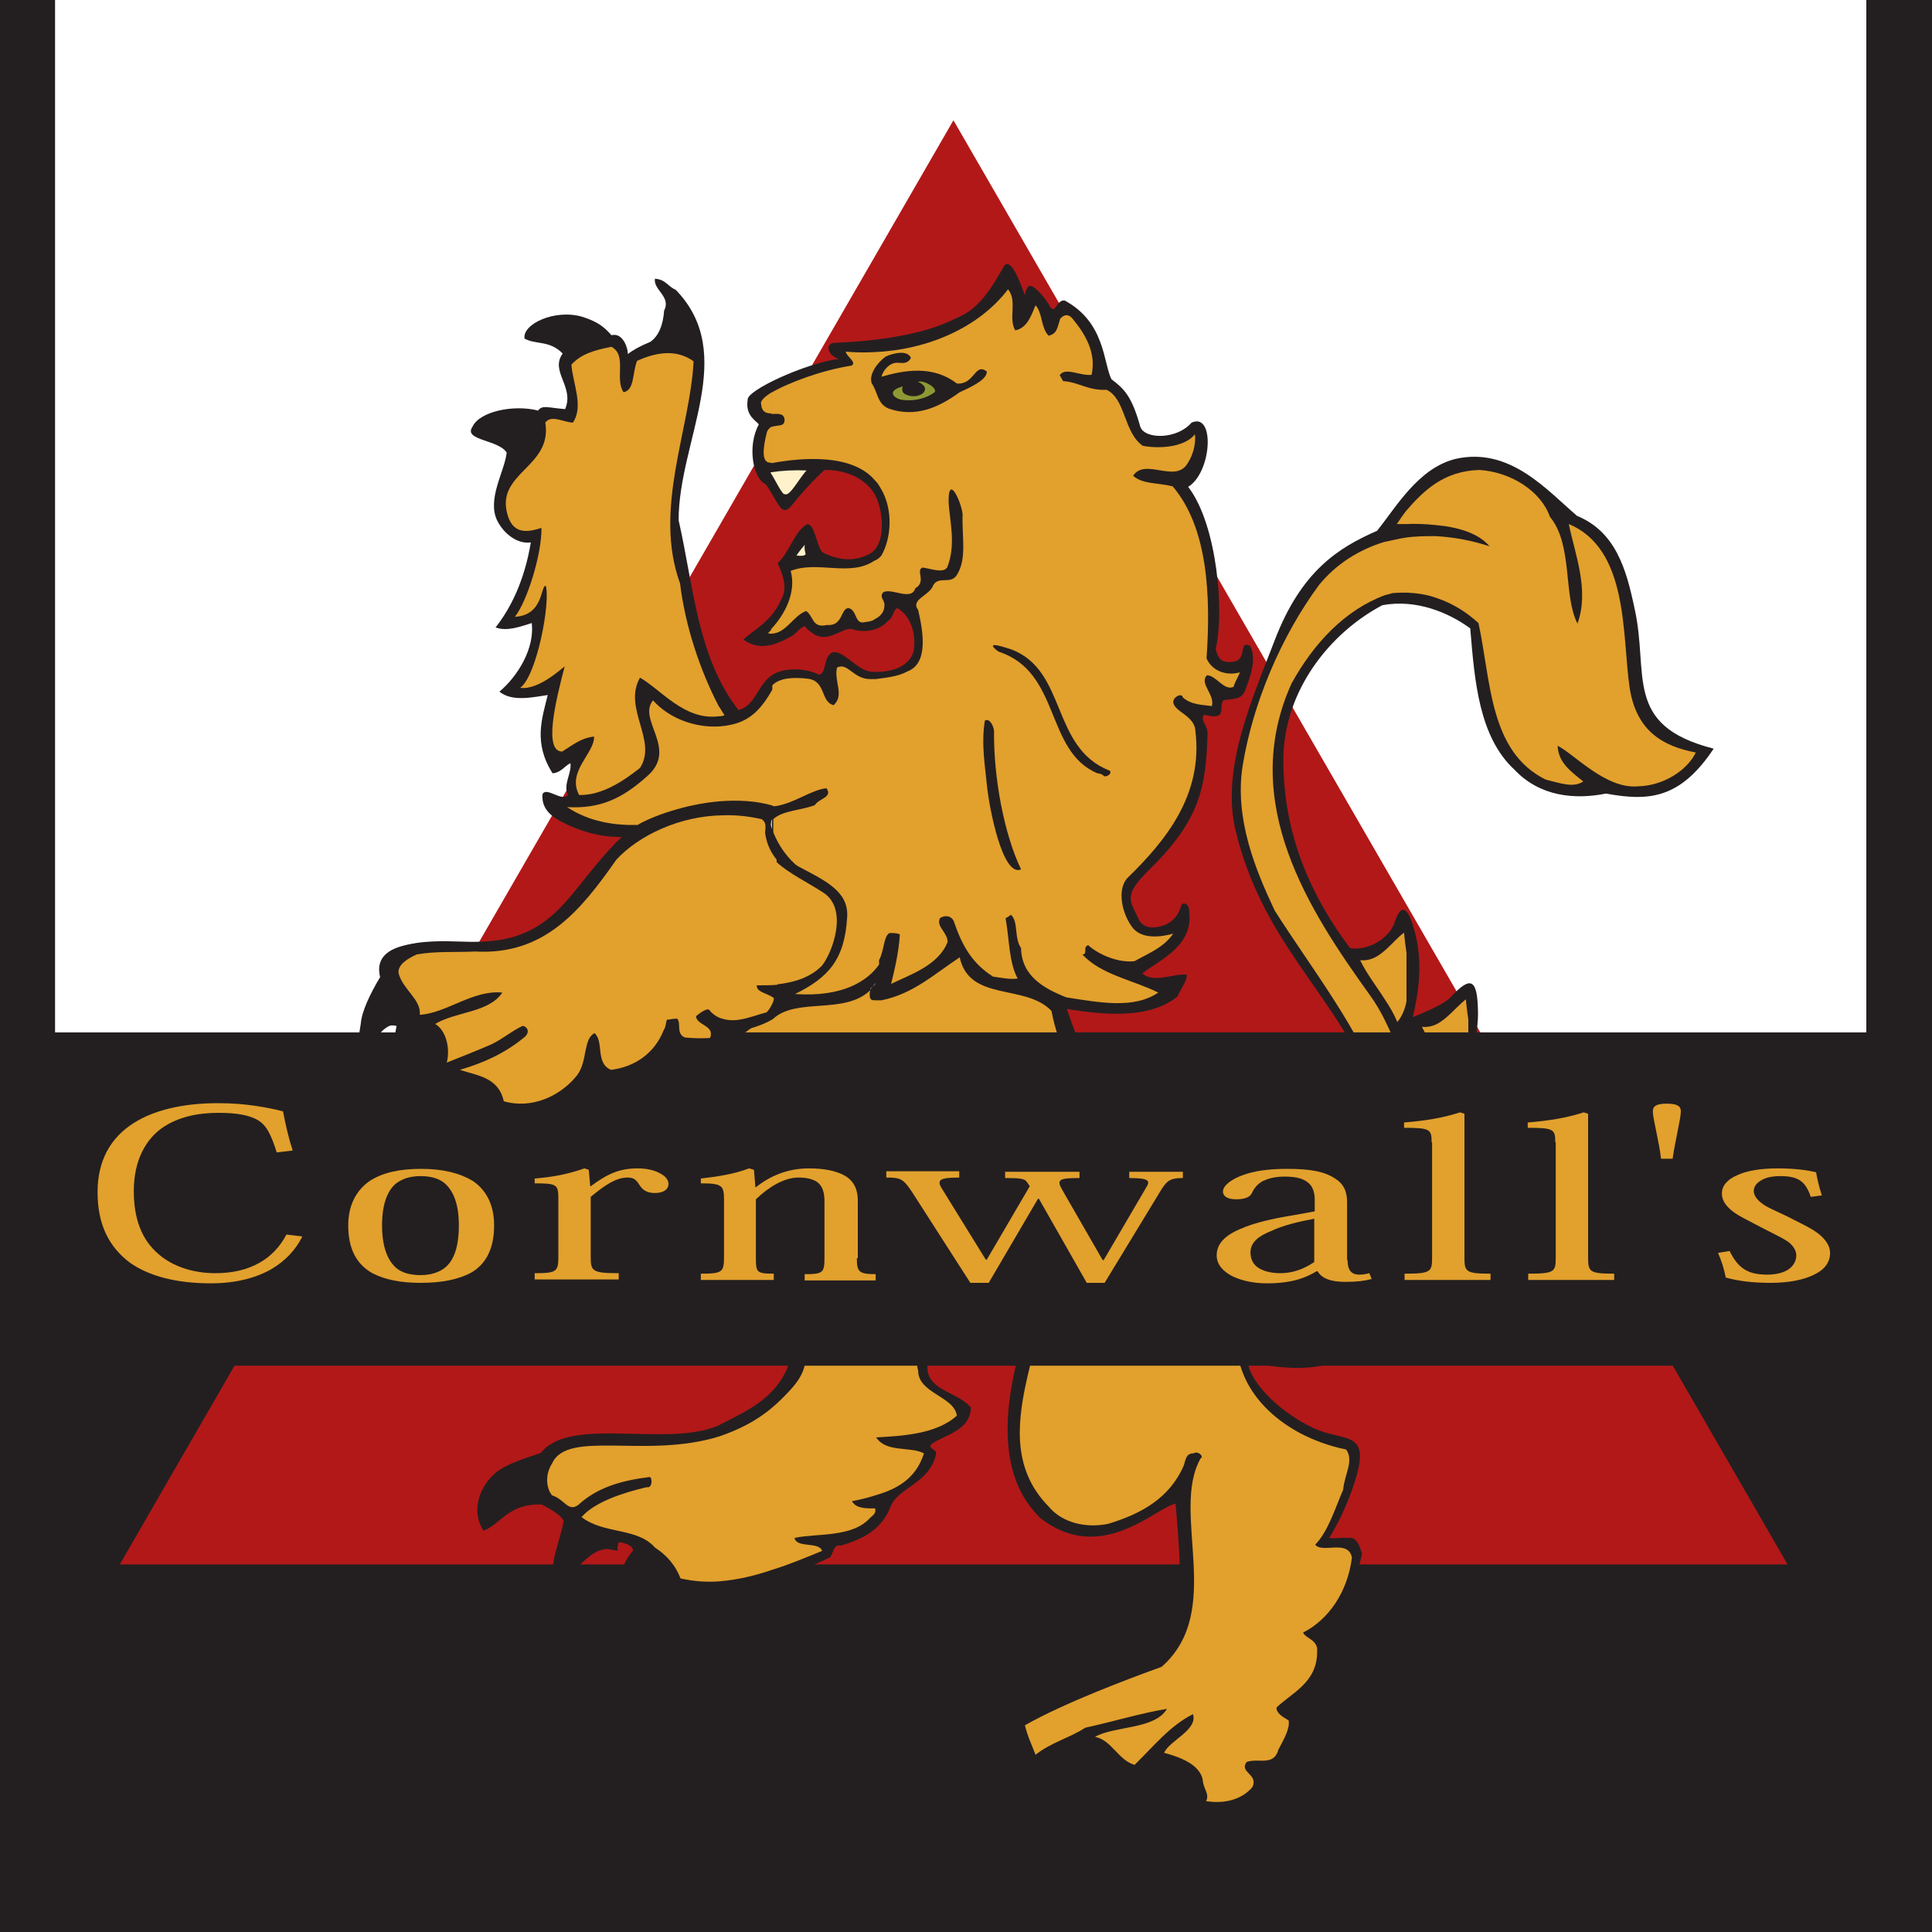 <svg width="84" height="84" viewBox="0 0 84 84" fill="none" xmlns="http://www.w3.org/2000/svg">
<rect x="0" y="0" width="84" height="84" fill="#333333" stroke="none"/>
<g clip-path="url(#clip0_394_1479)">
<path d="M84 0H0V84H84V0Z" fill="#231F20"/>
<path d="M81.144 -27.501H2.394V51.249H81.144V-27.501Z" fill="white"/>
<path d="M5.208 68.019L41.454 5.229L77.721 68.019H5.208Z" fill="#B21818"/>
<path d="M46.431 78.792C47.061 78.351 47.397 77.154 48.363 77.259C48.867 77.406 49.014 77.028 49.623 77.091C49.623 77.7 49.392 78.456 49.581 79.065C50.19 78.666 50.841 78.057 51.66 78.351C51.786 78.414 51.471 78.582 51.702 78.729C53.025 78.792 54.222 78.75 54.915 77.721C55.146 77.364 54.726 76.923 55.125 76.986C55.86 76.566 56.406 75.663 56.469 74.886C56.49 74.55 56.091 74.34 56.133 74.151C57.12 73.626 57.729 72.555 57.708 71.547C57.645 71.253 57.183 71.043 57.477 70.833C58.485 70.035 58.947 68.775 59.22 67.557C59.115 67.221 58.989 66.822 58.653 66.864C58.296 66.843 58.044 66.906 57.792 66.864C58.317 66.024 58.737 65.016 58.989 64.134C59.535 62.181 58.38 62.685 57.12 62.097C55.776 61.467 54.39 60.228 54.243 59.199C58.128 60.081 59.619 58.8 61.656 56.007C62.076 56.238 62.538 56.532 62.958 56.826C65.079 58.38 64.05 57.456 64.26 55.461C64.365 54.432 64.323 53.34 64.134 52.353C64.113 51.828 63.357 51.345 63.588 51.177C64.617 50.022 64.848 48.09 64.344 46.641C64.197 46.431 63.903 46.473 63.924 46.599C64.008 45.78 64.281 44.877 64.26 43.974C64.239 42.525 63.924 42.441 63.105 43.323C62.748 43.722 61.782 44.058 61.425 44.226C61.698 43.092 61.845 41.853 61.551 40.677C61.299 39.585 60.963 39.123 60.648 40.068C60.417 40.824 59.451 41.349 58.695 41.223C56.742 38.598 55.797 35.952 55.797 33.012C55.818 30.009 57.834 27.51 60.102 26.313C61.572 26.04 62.979 26.628 63.924 27.321C64.113 29.61 64.302 32.046 65.856 33.474C66.948 34.629 68.46 34.776 69.825 34.503C71.673 34.839 73.038 34.755 74.508 32.55C70.539 31.542 71.715 29.295 71.064 26.439C70.707 24.738 70.245 23.121 68.565 22.428C67.242 21.294 65.646 19.425 63.294 19.95C61.656 20.349 60.69 22.071 59.871 23.079C58.191 23.814 56.574 24.822 55.419 27.846C54.411 30.471 53.088 33.432 53.718 36.099C54.852 40.803 57.729 42.966 59.451 46.704C60.921 49.875 60.837 53.865 58.695 56.532C58.002 57.372 57.036 57.813 55.86 57.645C55.314 54.852 54.075 52.626 52.164 50.925C49.476 48.573 47.796 48.195 46.389 43.869C47.964 44.121 49.959 44.331 51.198 43.323C51.345 42.966 51.639 42.609 51.597 42.378C51.009 42.315 50.148 42.777 49.665 42.315C50.484 41.706 51.912 41.097 51.702 39.606C51.723 39.291 51.387 39.165 51.345 39.417C51.219 39.816 50.988 40.068 50.652 40.215C50.211 40.383 49.665 40.404 49.476 39.9C49.119 39.123 48.825 38.934 50.001 37.779C52.164 35.658 52.437 34.23 52.5 31.92C52.521 31.521 52.185 31.353 52.332 31.08C52.542 31.101 52.857 31.227 53.046 31.059C53.172 30.828 53.046 30.618 53.193 30.45C53.508 30.366 53.97 30.471 54.138 30.009C54.39 29.379 54.642 28.602 54.348 28.077C53.823 27.825 54.264 28.686 53.613 28.77C53.067 28.854 52.941 28.581 52.857 28.203C53.235 26.691 52.941 22.827 51.66 21.168C52.689 20.538 52.836 17.913 51.807 18.375C51.177 19.11 49.791 19.11 49.581 18.564C49.203 17.199 48.867 16.905 48.321 16.485C47.964 15.75 48.048 14.007 46.284 13.062C45.906 13.041 45.906 13.692 45.654 13.335C45.423 12.894 44.94 12.39 44.772 12.432C44.667 12.432 44.583 12.663 44.562 12.831C44.415 12.474 44.016 11.235 43.68 11.529C43.155 12.432 42.609 13.44 41.559 13.839C40.068 14.616 37.821 14.847 36.246 14.91C35.847 14.973 36.015 15.477 36.477 15.603C35.007 15.792 32.424 16.989 32.508 17.388C32.382 18.102 32.949 18.333 32.991 18.459C32.487 19.362 32.718 20.811 33.306 21.063C33.726 21.693 33.894 22.176 34.125 22.176C34.377 22.197 34.524 21.672 35.847 20.433C36.855 20.412 37.821 20.874 38.157 21.756C38.43 22.533 38.472 23.73 37.8 24.087C37.107 24.444 36.435 24.36 35.742 24.003C35.49 23.667 35.427 22.827 35.112 22.785C34.566 23.037 34.314 24.045 33.81 24.486C34.02 24.948 34.272 25.557 33.957 26.082C33.558 27.006 32.802 27.363 32.319 27.804C33.117 28.392 33.915 27.93 34.461 27.636C34.671 27.468 35.007 27.069 35.049 27.3C35.196 27.447 35.301 27.51 35.301 27.51C35.952 28.014 36.561 27.321 37.002 27.342C37.695 27.573 38.304 27.342 38.598 27.006C38.85 26.859 38.829 26.502 39.018 26.439C39.585 26.775 39.837 27.531 39.732 28.266C39.564 29.064 38.535 29.295 37.779 29.19C37.191 29.064 36.561 28.161 36.141 28.392C35.784 28.644 35.952 29.232 35.616 29.337C35.007 29.022 33.978 29.001 33.474 29.421C32.907 29.883 32.823 30.681 32.109 30.87C30.324 28.602 30.156 25.473 29.505 22.617C29.505 19.152 32.109 15.414 29.379 12.6C29.001 12.432 28.959 12.159 28.476 12.117C28.392 12.6 29.19 12.894 28.875 13.503C28.833 14.112 28.644 14.616 28.266 14.868C27.846 15.036 27.51 15.225 27.3 15.393C27.3 15.141 27.09 14.448 26.586 14.574C26.25 14.196 25.977 13.986 25.326 13.776C24.129 13.419 22.701 14.091 22.806 14.721C23.289 14.994 23.898 14.784 24.465 15.372C23.898 16.149 24.99 16.821 24.57 17.787C23.793 17.724 23.583 17.598 23.394 17.85C22.323 17.577 20.832 17.892 20.538 18.564C20.139 19.152 21.672 19.11 22.029 19.677C21.945 20.496 21.147 21.714 21.63 22.659C21.924 23.226 22.512 23.667 23.079 23.583C22.806 25.242 22.197 26.46 21.546 27.279C22.05 27.468 22.638 27.237 23.121 27.09C23.247 28.203 22.512 29.4 21.714 30.072C22.281 30.534 23.205 30.303 23.814 30.219C23.562 31.248 23.184 32.298 24.024 33.621C24.381 33.6 24.549 33.306 24.801 33.18C24.864 33.621 24.465 34.125 24.696 34.566C24.423 34.881 23.73 34.167 23.583 34.545C23.541 35.28 24.108 35.616 24.885 35.952C25.662 36.267 26.292 36.393 27.027 36.393C24.591 38.745 24.276 41.013 20.286 40.992C19.362 40.992 16.065 40.635 16.527 42.483C16.086 43.218 15.729 43.974 15.687 44.499C15.582 45.234 15.33 46.284 16.044 45.297C16.359 44.898 16.653 44.478 17.241 44.604C17.052 45.57 17.031 46.578 16.632 47.502C16.695 47.649 17.073 47.565 17.157 47.376C17.556 46.662 18.543 46.935 19.131 46.935C18.984 47.733 18.732 48.678 19.11 49.476C19.74 49.119 20.265 48.258 21.126 48.258C23.772 48.972 24.675 47.754 25.473 46.746C27.321 47.817 28.665 45.423 29.064 45.486C31.878 47.313 35.511 47.607 38.64 48.363C38.787 48.426 38.85 48.51 38.85 48.51C35.784 49.35 32.802 49.623 31.185 52.752C30.786 54.201 31.101 55.692 32.004 56.553C32.802 57.435 34.314 57.708 34.356 59.157C33.81 60.795 32.508 61.32 31.206 61.992C28.959 62.937 24.78 61.551 23.52 63.168C22.386 63.546 21.882 63.735 21.483 64.092C20.832 64.68 20.475 65.73 21.021 66.549C21.756 66.297 22.092 65.352 23.562 65.415C23.919 65.604 24.402 65.877 24.507 66.129C24.339 67.074 23.814 68.103 24.129 68.838C24.927 68.67 25.452 67.389 26.397 67.347C26.607 67.368 26.985 67.494 26.838 67.326C26.859 67.158 26.901 67.053 26.901 67.053C27.111 67.074 27.489 67.158 27.531 67.41C27.132 67.851 26.796 68.628 27.048 69.363C27.237 69.657 27.279 70.056 27.657 70.098C27.93 69.678 28.287 69.027 28.917 69.069C31.605 69.678 34.083 68.67 36.099 67.704C36.246 67.473 36.246 67.137 36.561 67.2C37.548 66.906 38.325 66.507 38.724 65.499C39.06 64.659 40.404 64.512 40.698 63.231C40.74 62.979 40.341 63.021 40.488 62.79C41.097 62.37 42.189 62.202 42.21 61.194C41.622 60.501 40.362 60.48 40.32 59.472C40.362 58.632 40.929 58.212 41.454 57.939C42.567 57.519 43.806 58.191 44.688 57.477C43.848 60.165 43.008 63.84 45.234 66.003C47.859 68.061 50.232 65.562 51.114 65.373C51.324 67.998 51.639 70.812 50.232 71.967C48.636 72.975 46.683 73.143 45.255 74.214C43.89 74.403 43.407 75.285 42.756 76.503C42.63 77.007 42.588 77.616 42.861 77.91C43.512 77.868 43.68 76.713 44.457 76.713C44.499 76.965 44.688 77.049 44.982 77.007C45.318 76.755 45.717 76.356 45.948 76.377C46.032 77.196 45.906 78.225 46.431 78.792Z" fill="#231F20"/>
<path d="M46.599 77.826C46.998 77.259 47.607 76.986 48.279 76.629C48.027 76.377 47.46 75.978 46.998 76.062C46.452 76.524 46.431 77.322 46.599 77.826Z" fill="#231F20"/>
<path d="M50.022 78.288C50.463 77.973 51.282 78.057 51.744 77.784C51.744 77.238 51.24 77.007 50.82 76.839C50.568 76.881 50.463 76.944 50.379 76.965C50.337 77.238 50.442 77.469 50.421 77.763C50.274 77.826 50.148 77.721 50.148 77.532C49.896 77.616 49.938 77.973 50.022 78.288Z" fill="#231F20"/>
<path d="M43.323 76.797C43.596 76.608 44.142 76.44 44.31 76.083C44.331 75.726 44.1 75.684 44.016 75.453C43.617 75.726 43.428 76.293 43.323 76.797Z" fill="#231F20"/>
<path d="M27.615 69.132C27.972 68.901 28.539 68.67 28.875 68.502C28.686 68.229 28.56 67.767 28.161 67.746C27.762 68.019 27.426 68.796 27.615 69.132Z" fill="#231F20"/>
<path d="M24.675 67.704C24.969 67.242 25.578 67.158 26.082 66.906C25.809 66.738 25.431 66.675 24.948 66.633C24.738 66.969 24.78 67.431 24.675 67.704Z" fill="#231F20"/>
<path d="M21.294 65.94C21.567 65.415 22.638 65.205 23.184 64.743C23.079 64.26 23.268 64.008 23.31 63.651C22.512 64.008 21.861 64.239 21.588 64.617C21.273 65.037 21.252 65.478 21.294 65.94Z" fill="#231F20"/>
<path d="M19.53 48.468C19.887 48.153 20.538 47.922 20.895 47.691C20.769 47.145 20.097 47.124 19.635 47.103C19.425 47.565 19.446 48.006 19.53 48.468Z" fill="#C6C8CA"/>
<path d="M17.514 46.473C17.808 46.473 18.417 46.557 18.543 46.305C18.606 45.843 18.732 45.36 18.501 45.108C18.165 45.066 17.682 44.982 17.661 45.15C17.535 45.654 17.493 46.011 17.514 46.473Z" fill="#C6C8CA"/>
<path d="M16.275 44.478C16.485 44.226 17.178 44.31 17.346 43.911C17.157 43.575 16.842 43.281 16.653 43.218C16.548 43.638 16.338 44.016 16.275 44.478Z" fill="#C6C8CA"/>
<path d="M22.617 19.383C22.974 19.593 23.247 18.879 23.079 18.375C22.47 17.934 21.378 18.228 21.147 18.606C21.042 18.816 22.386 19.11 22.617 19.383Z" fill="#231F20"/>
<path d="M24.864 15.057C25.158 14.994 25.977 14.826 25.872 14.49C25.326 13.944 24.234 13.965 23.793 14.301C23.205 14.679 24.528 14.532 24.864 15.057Z" fill="#231F20"/>
<path d="M29.82 14.91C30.198 15.078 30.072 14.364 29.988 14.196C29.757 13.818 29.673 13.671 29.442 13.272C29.274 13.692 29.295 14.196 29.085 14.637C29.337 14.784 29.568 14.847 29.82 14.91Z" fill="#231F20"/>
<path d="M61.593 51.933V54.348C61.719 54.705 61.803 54.999 61.866 55.188C62.664 55.062 63.084 54.264 63.231 53.529C63.21 52.773 63.252 51.849 63.084 51.408C62.622 51.702 62.139 51.891 61.593 51.933Z" fill="white"/>
<path d="M61.593 48.531V51.282C62.013 51.114 62.391 50.778 62.664 50.337C63.021 49.371 62.979 48.489 62.979 47.523C62.643 48.006 62.139 48.279 61.593 48.531Z" fill="white"/>
<path d="M61.593 51.303V48.552C61.152 48.762 60.669 48.951 60.312 49.266V49.896C60.48 50.421 60.564 50.925 60.837 51.387C61.089 51.408 61.362 51.366 61.593 51.303Z" fill="white"/>
<path d="M61.593 54.348V51.933C61.425 51.933 61.215 51.933 61.047 51.891C60.984 52.311 61.32 53.466 61.593 54.348Z" fill="white"/>
<path d="M60.312 45.528V47.628C60.48 46.977 60.417 46.242 60.312 45.528Z" fill="white"/>
<path d="M61.131 45.78V45.15C61.089 45.192 61.047 45.234 60.984 45.297C61.047 45.444 61.11 45.612 61.131 45.78Z" fill="white"/>
<path d="M61.047 40.551C60.753 40.761 60.501 41.076 60.207 41.328C59.913 41.58 59.598 41.79 59.136 41.748C59.43 42.357 59.85 42.882 60.207 43.449C60.417 43.764 60.606 44.079 60.753 44.436C60.963 44.184 61.089 43.869 61.152 43.533V41.433C61.11 41.139 61.068 40.824 61.047 40.551Z" fill="#E2A02D"/>
<path d="M63.735 43.449C63.462 43.659 63.189 43.974 62.895 44.226C62.601 44.478 62.286 44.688 61.824 44.646C62.118 45.255 62.538 45.78 62.895 46.347C63.105 46.662 63.294 46.977 63.441 47.334C63.651 47.082 63.777 46.767 63.84 46.431V44.331C63.798 44.037 63.756 43.743 63.735 43.449Z" fill="#E2A02D"/>
<path d="M33.558 17.976V17.052C33.222 17.262 33.033 17.451 33.096 17.577C33.117 17.934 33.348 17.976 33.558 17.976Z" fill="#E2A02D"/>
<path d="M33.558 20.118V18.543C33.474 18.585 33.39 18.669 33.348 18.774C33.159 19.509 33.096 20.139 33.516 20.118H33.558Z" fill="#E2A02D"/>
<path d="M33.558 27.552V27.342C33.516 27.405 33.432 27.489 33.39 27.531C33.453 27.552 33.516 27.552 33.558 27.552Z" fill="#E2A02D"/>
<path d="M33.558 36.456V35.637L33.537 35.658C33.495 35.952 33.516 36.225 33.558 36.456Z" fill="white"/>
<path d="M70.854 29.904C70.518 27.636 70.833 23.877 68.208 22.785C68.481 24.108 69.111 25.662 68.586 27.111C67.956 25.893 68.397 23.688 67.389 22.47C66.99 21.336 65.667 20.517 64.323 20.433C63.567 20.454 62.958 20.664 62.412 21.021C61.908 21.357 61.509 21.777 61.131 22.218C60.984 22.407 60.858 22.596 60.732 22.785H61.131C61.551 22.764 61.992 22.785 62.412 22.827C63.357 22.911 64.26 23.163 64.764 23.751C63.987 23.499 63.21 23.352 62.412 23.31C61.992 23.31 61.572 23.31 61.131 23.373C60.816 23.415 60.522 23.499 60.186 23.562C59.094 23.898 58.107 24.507 57.351 25.431C55.692 27.678 54.474 30.576 54.033 33.264C53.655 35.595 54.6 37.842 55.419 39.585C57.015 42.105 59.157 44.793 60.186 47.733C60.984 49.896 61.173 52.227 60.186 54.726C60.06 55.062 59.892 55.419 59.745 55.734C59.094 56.994 58.044 57.96 56.805 58.086C56.175 58.149 55.44 58.107 55.125 57.666C54.222 50.127 46.893 50.232 45.717 43.953C44.583 42.756 42.147 43.575 41.727 41.622C40.614 42.357 39.69 43.218 38.325 43.491H38.073C37.947 43.491 37.842 43.491 37.821 43.344C37.8 43.197 37.821 43.113 37.842 43.05C36.708 44.142 34.629 43.344 33.6 44.31C32.97 44.688 32.046 44.898 31.29 44.919V45.927C32.046 46.347 32.823 46.662 33.6 46.893C35.091 47.334 36.624 47.544 38.094 47.859C39.396 48.111 40.614 48.468 41.685 49.056C44.226 50.526 45.423 52.185 45.696 53.907C46.011 57.918 42.567 62.412 45.591 65.499C46.2 66.234 47.25 66.444 48.174 66.255C49.644 65.814 50.862 65.121 51.471 63.714C51.555 63.399 51.597 63.189 51.891 63.189C52.101 63.063 52.353 63.336 52.206 63.399C50.862 65.751 53.277 70.035 50.505 72.471C48.993 73.017 46.263 74.046 44.562 75.012C44.667 75.474 44.898 75.957 45.024 76.293C45.717 75.747 46.515 75.558 47.187 75.117C48.447 74.844 49.581 74.487 50.736 74.298C50.211 75.201 48.447 75.033 47.607 75.516C48.321 75.642 48.615 76.524 49.329 76.734C50.169 75.915 50.862 75.033 51.87 74.529C52.08 75.222 50.862 75.663 50.61 76.209C51.324 76.398 52.143 76.713 52.29 77.364C52.311 77.784 52.605 77.994 52.437 78.309C53.193 78.435 53.97 78.267 54.453 77.7C54.726 77.133 53.865 77.07 54.201 76.608C54.705 76.419 55.377 76.818 55.587 76.062C55.818 75.621 56.091 75.159 56.028 74.802C55.713 74.613 55.482 74.466 55.503 74.235C56.196 73.584 57.267 73.143 57.267 71.82C57.33 71.295 56.742 71.232 56.658 70.98C57.771 70.413 58.59 69.216 58.779 67.725C58.632 66.906 57.477 67.557 57.183 67.158C57.75 66.591 58.086 65.478 58.401 64.764C58.443 64.134 58.884 63.504 58.527 63.021C56.448 62.601 54.726 61.362 54.075 59.787C53.844 59.241 53.718 58.632 53.865 58.296C55.272 58.905 57.456 59.22 58.8 58.422C59.325 58.086 59.808 57.666 60.249 57.204C60.606 56.826 60.942 56.406 61.194 55.944C62.013 54.579 62.454 52.941 62.223 51.198C61.824 49.98 61.593 48.51 61.194 47.061C60.963 46.158 60.669 45.276 60.249 44.436C60.06 44.037 59.829 43.638 59.556 43.26C56.931 39.606 53.823 34.881 56.154 29.715C57.12 27.972 58.464 26.523 60.228 25.872C60.312 25.851 60.417 25.83 60.543 25.788C60.753 25.767 60.963 25.767 61.173 25.767C61.614 25.788 62.055 25.851 62.454 25.998C63.147 26.229 63.756 26.607 64.281 27.09C64.827 29.589 64.743 32.676 67.2 33.894C67.809 34.041 68.397 34.272 68.838 33.978C68.355 33.579 67.746 33.18 67.725 32.424C68.46 32.802 69.825 34.314 71.211 34.188C72.324 34.167 73.353 33.495 73.731 32.718C72.303 32.445 71.148 31.794 70.854 29.904Z" fill="#E2A02D"/>
<path d="M38.073 42.735C38.031 42.798 37.989 42.84 37.947 42.882C38.01 42.84 38.052 42.798 38.073 42.735Z" fill="white"/>
<path d="M37.821 43.029C37.863 42.987 37.905 42.924 37.968 42.882C37.905 42.924 37.842 42.966 37.821 43.029Z" fill="white"/>
<path d="M31.248 30.702V31.143C31.353 31.143 31.416 31.122 31.5 31.101C31.416 30.975 31.353 30.849 31.248 30.702Z" fill="#E2A02D"/>
<path d="M31.248 31.143V30.702C30.471 29.211 29.799 27.279 29.568 25.368C28.392 22.134 30.009 18.669 30.156 15.708C29.337 15.12 28.413 15.372 27.699 15.687C27.489 16.212 27.594 16.968 27.111 17.052C26.712 16.464 27.279 15.456 26.586 15.078C25.83 15.225 25.263 15.393 24.843 15.855C24.906 16.674 25.389 17.682 24.906 18.375C24.486 18.354 23.961 18.018 23.709 18.375C24.024 20.307 21.588 20.538 22.05 22.323C22.281 23.226 22.89 23.163 23.541 22.953C23.562 24.087 22.911 26.166 22.386 26.817C23.646 26.754 23.499 25.431 23.73 25.473C23.94 26.208 23.331 29.4 22.617 29.904C23.436 30.03 24.528 28.959 24.549 28.98C24.15 30.513 23.625 32.676 24.444 32.676C24.948 32.361 25.263 32.088 25.83 32.025C25.851 32.76 24.633 33.537 25.179 34.566C26.187 34.587 27.132 33.936 27.825 33.39C28.602 32.193 27.069 30.807 27.825 29.463C28.749 29.988 29.757 31.332 31.248 31.143Z" fill="#E2A02D"/>
<path d="M52.458 28.623C52.647 25.914 52.521 22.953 50.988 21.147C50.337 20.979 49.686 21.063 49.266 20.685C49.791 19.887 51.114 21.042 51.639 20.139C51.912 19.719 51.996 19.215 51.954 18.879C51.534 19.425 50.463 19.53 49.686 19.383C48.846 18.795 48.951 17.346 48.111 16.947C47.313 16.989 46.893 16.611 46.221 16.569C46.158 16.443 46.074 16.317 46.074 16.317C46.305 15.939 46.977 16.359 47.46 16.296C47.67 15.351 47.208 14.553 46.62 13.839C46.41 13.608 46.221 13.713 46.095 13.86C45.969 14.238 45.969 14.511 45.591 14.595C45.255 14.259 45.339 13.629 45.024 13.272C44.856 13.65 44.688 14.259 44.142 14.364C43.827 13.839 44.247 13.083 43.827 12.579C42.546 14.259 40.32 15.204 38.031 15.309C37.611 15.33 37.191 15.33 36.771 15.288C36.792 15.498 37.275 15.75 37.023 15.897C35.763 16.086 34.293 16.632 33.537 17.073V17.997C33.789 17.997 34.041 17.955 34.104 18.186C34.167 18.585 33.81 18.459 33.537 18.564V20.139C34.881 19.887 37.044 19.719 38.031 20.874C38.157 21 38.22 21.105 38.304 21.252C38.829 22.134 38.766 23.373 38.325 24.15C38.241 24.255 38.136 24.339 38.01 24.381C36.96 25.095 35.532 24.36 34.377 24.822C34.629 25.725 34.146 26.691 33.537 27.342V27.552C34.188 27.531 34.482 26.775 35.049 26.565C35.385 26.796 35.301 27.321 35.952 27.174C36.666 27.237 36.54 26.439 36.897 26.439C37.275 26.523 37.149 27.174 37.611 27.048C37.779 27.027 37.926 27.006 38.031 26.922C38.283 26.796 38.451 26.607 38.451 26.334C38.493 26.103 38.199 25.956 38.409 25.746C38.787 25.557 39.627 26.145 39.795 25.578C40.299 25.284 39.795 24.801 40.11 24.675C40.53 24.738 40.992 24.927 41.181 24.675C41.58 23.688 41.286 22.617 41.244 21.84C41.223 20.538 41.811 21.861 41.853 22.365C41.811 23.331 42.063 24.318 41.58 25.032C41.307 25.41 40.803 25.032 40.572 25.452C40.425 25.893 39.564 26.061 39.921 26.523C40.131 27.447 40.383 28.833 39.459 29.19C39.039 29.421 38.514 29.463 38.073 29.526H37.842C37.086 29.526 36.876 28.791 36.393 29.022C36.246 29.61 36.729 30.219 36.246 30.66C35.658 30.513 35.931 29.589 35.091 29.505C34.503 29.442 33.894 29.463 33.579 29.799V29.988C33.096 30.828 32.613 31.353 31.731 31.521C31.563 31.563 31.416 31.563 31.269 31.584C30.135 31.647 29.043 31.185 28.392 30.45C27.699 31.29 29.484 32.55 28.161 33.726C27.069 34.713 26.103 35.175 24.654 35.091C25.641 35.742 26.733 35.889 27.72 35.868C28.308 35.511 29.778 34.965 31.29 34.839C32.088 34.776 32.886 34.818 33.6 35.028V35.049H33.705C33.705 35.049 33.705 35.049 33.726 35.049C34.545 34.923 35.28 34.335 35.931 34.272C36.225 34.671 35.595 34.713 35.427 35.007C34.818 35.238 34.02 35.238 33.621 35.616V36.435C33.789 37.002 34.23 37.422 34.755 37.695C35.91 38.304 36.897 38.766 36.834 39.858C36.729 41.727 36.015 42.504 34.566 43.218C36.666 43.365 37.737 42.63 38.22 41.937V41.748C38.451 41.307 38.409 40.74 38.661 40.572C38.892 40.551 39.102 40.593 39.123 40.635C39.081 41.391 38.892 42.168 38.745 42.777C39.564 42.378 40.803 41.979 41.202 40.95C41.181 40.509 40.698 40.299 40.866 39.921C41.202 39.711 41.454 39.921 41.496 40.131C41.832 41.097 42.252 41.874 43.176 42.462C43.638 42.525 43.89 42.588 44.247 42.546C43.869 41.853 43.89 40.887 43.722 39.921C43.848 39.858 43.953 39.774 43.953 39.774C44.289 40.068 44.079 40.761 44.394 41.223C44.415 42.441 45.402 42.987 46.368 43.365C47.754 43.575 49.287 43.89 50.358 43.155C49.266 42.609 47.859 42.378 47.061 41.496C47.313 41.496 47.061 41.16 47.313 41.097C47.733 41.475 48.573 41.874 49.329 41.79C49.959 41.433 50.589 41.202 51.009 40.593C50.484 40.74 49.686 40.845 49.266 40.362C48.762 39.732 48.552 38.64 49.035 38.157C50.673 36.561 52.311 34.566 51.975 31.794C51.954 31.101 51.03 30.954 51.009 30.513C51.03 30.282 51.387 30.114 51.429 30.324C51.807 30.66 52.311 30.639 52.689 30.702C52.836 30.198 52.122 29.715 52.479 29.358C52.899 29.379 53.214 30.051 53.634 29.862C53.697 29.631 53.844 29.421 53.907 29.232C53.319 29.4 52.689 29.169 52.458 28.623Z" fill="#E2A02D"/>
<path d="M35.616 38.85C34.881 38.367 34.104 38.01 33.558 37.506V37.401C33.306 37.086 33.117 36.708 33.054 36.225C33.075 35.973 33.117 35.784 32.907 35.637C32.34 35.511 31.794 35.448 31.227 35.469C29.337 35.49 27.552 36.351 26.586 37.401C25.053 39.606 23.478 41.559 20.454 41.391C19.572 41.433 18.753 41.37 17.913 41.517C17.493 41.706 17.094 41.958 17.115 42.315C17.283 43.029 18.123 43.491 18.039 44.142C19.194 44.079 20.349 43.05 21.63 43.176C21.042 44.058 19.614 43.995 18.711 44.541C19.152 44.793 19.362 45.549 19.215 46.221C19.845 45.969 20.538 45.696 21.168 45.423C21.714 45.15 21.987 44.877 22.512 44.625C22.764 44.667 22.827 44.94 22.575 45.129C21.735 45.822 20.79 46.242 19.782 46.536C20.538 46.788 21.462 46.851 21.693 47.901C22.911 48.258 24.171 47.67 24.885 46.767C25.347 46.137 25.137 45.192 25.641 44.94C26.061 45.318 25.662 46.242 26.355 46.536C27.384 46.41 28.245 45.822 28.644 44.814C28.791 44.604 28.707 44.289 28.875 44.352C29.022 44.31 29.232 44.31 29.232 44.31C29.421 44.52 29.169 44.961 29.568 45.129C30.03 45.171 30.303 45.171 30.66 45.15C30.891 44.604 30.072 44.604 30.051 44.205C30.219 44.058 30.597 43.785 30.66 43.974C30.849 44.184 31.059 44.289 31.269 44.331C31.878 44.499 32.529 44.184 33.117 44.037C33.285 43.89 33.537 43.386 33.39 43.386C33.18 43.218 32.655 43.155 32.697 42.861C32.97 42.861 33.285 42.861 33.579 42.84V42.819C34.314 42.735 35.028 42.525 35.532 42C36.015 41.412 36.687 39.543 35.616 38.85Z" fill="white"/>
<path d="M31.248 45.927L31.269 44.898C31.227 45.171 30.954 45.444 30.912 45.696C31.017 45.78 31.143 45.843 31.248 45.927Z" fill="white"/>
<path d="M44.919 54.159C44.163 53.571 43.05 54.201 42.609 54.012C42.819 53.319 43.701 53.256 44.289 53.361C44.541 53.466 44.709 53.424 44.835 53.508C43.995 52.542 42.315 53.151 41.286 53.172C41.811 52.332 43.134 52.29 43.89 52.374C44.037 52.437 44.121 52.5 44.247 52.479C43.029 51.849 41.412 51.828 40.005 52.143C40.026 52.059 39.879 51.681 40.068 51.702C41.265 51.366 42.504 51.366 43.617 51.618C43.26 50.904 42.231 50.736 41.37 50.778C40.446 50.883 39.627 51.408 38.955 51.597C38.934 50.862 39.753 50.799 40.278 50.484C41.16 50.274 41.916 50.274 42.672 50.337C41.895 49.455 40.551 48.846 39.102 48.93C38.745 49.014 38.409 49.119 38.073 49.182C36.477 49.581 34.86 49.917 33.579 50.736C32.823 51.24 32.172 51.933 31.731 52.941C31.353 54.075 31.5 55.335 32.109 56.028C32.424 56.448 33.012 56.826 33.579 57.246C34.713 58.044 35.721 58.968 34.356 60.438C34.104 60.711 33.831 60.984 33.579 61.194C32.865 61.803 32.067 62.181 31.269 62.454C28.077 63.441 24.675 62.139 24.003 63.63C23.667 64.155 23.772 64.743 24.003 65.016C24.549 65.184 24.696 65.751 25.137 65.436C25.977 64.659 27.048 64.365 28.245 64.218C28.371 64.239 28.371 64.722 28.119 64.659C27.048 64.911 25.851 65.31 25.284 65.961C26.271 66.717 27.699 66.402 28.476 67.284C29.022 67.641 29.379 68.082 29.589 68.628C30.156 68.754 30.723 68.796 31.269 68.754C32.067 68.691 32.844 68.502 33.579 68.25C34.335 68.019 35.07 67.704 35.742 67.431C35.616 67.011 34.629 67.326 34.545 66.864C35.532 66.654 37.065 66.864 37.842 65.982C38.052 65.814 38.073 65.751 38.052 65.583C37.716 65.583 37.212 65.604 37.044 65.268C37.38 65.205 37.737 65.121 38.052 65.016C38.997 64.743 39.816 64.302 40.173 63.189C39.564 62.874 38.535 63.168 38.094 62.496C39.165 62.433 40.698 62.37 41.601 61.551C41.496 60.711 39.921 60.585 39.921 59.598C39.732 58.926 40.089 58.275 40.425 57.939C41.349 57.183 42.63 57.141 43.533 57.246C44.142 57.33 44.604 56.931 44.898 56.7C45.045 55.839 45.423 54.663 44.919 54.159Z" fill="#E2A02D"/>
<path d="M44.394 37.8C43.659 36.267 43.197 33.831 43.218 31.773C43.197 31.563 43.029 31.206 42.819 31.332C42.651 32.361 42.84 33.39 42.924 34.272C43.008 35.049 43.575 38.157 44.394 37.8Z" fill="#231F20"/>
<path d="M48.006 33.747C48.195 33.789 48.384 33.558 48.216 33.495C45.696 32.487 46.389 29.169 43.995 28.245C43.743 28.161 42.714 27.804 43.407 28.329C46.137 29.211 45.423 32.655 47.712 33.621C47.838 33.642 47.901 33.642 48.006 33.747Z" fill="#231F20"/>
<path d="M34.629 24.15C34.713 24.171 35.007 24.192 35.028 24.087C35.007 24.003 34.965 23.877 34.986 23.688C34.881 23.814 34.776 23.94 34.629 24.15Z" fill="#FFF2CA"/>
<path d="M34.125 21.483C34.335 21.609 34.776 20.748 35.07 20.454C34.524 20.433 34.041 20.454 33.495 20.538C33.726 20.895 34.02 21.546 34.125 21.483Z" fill="#FFF2CA"/>
<path d="M38.64 17.766C39.816 18.165 40.803 17.724 41.727 17.052C42.042 16.905 42.945 16.527 42.903 16.149C42.378 15.75 42.378 16.737 41.601 16.674C40.572 15.876 39.333 16.086 38.325 16.38C38.388 16.107 38.682 15.75 39.039 15.771C39.375 15.813 39.501 15.75 39.606 15.561C39.459 15.204 38.85 15.351 38.514 15.498C38.136 15.771 37.758 16.296 37.905 16.674C38.178 17.073 38.136 17.556 38.64 17.766Z" fill="#231F20"/>
<path d="M39.249 17.388C39.753 17.451 40.278 17.325 40.635 17.052C40.782 16.863 40.11 16.485 39.9 16.611C39.984 16.611 40.173 16.737 40.215 16.863C40.257 17.136 39.879 17.262 39.606 17.22C39.228 17.157 39.186 16.989 39.249 16.8C38.493 17.01 38.892 17.346 39.249 17.388Z" fill="#8F9934"/>
<path d="M82.614 45.57H2.457V58.695H82.614V45.57Z" fill="#231F20"/>
<path d="M82.614 45.57H2.457V58.695H82.614V45.57Z" stroke="#231F20" stroke-width="1.367"/>
<path d="M13.146 53.76C12.852 54.348 12.411 54.81 11.823 55.167C11.13 55.566 10.248 55.797 9.156 55.797C7.665 55.797 6.489 55.482 5.67 54.915C4.704 54.201 4.242 53.193 4.242 51.828C4.242 50.484 4.788 49.476 5.817 48.825C6.678 48.279 7.917 47.964 9.471 47.964C10.101 47.964 10.626 48.006 11.172 48.09C11.55 48.153 11.928 48.216 12.306 48.321C12.411 48.888 12.558 49.518 12.726 50.022L12.033 50.106C11.781 49.329 11.592 48.888 11.13 48.657C10.794 48.489 10.311 48.384 9.492 48.384C8.568 48.384 7.728 48.573 7.056 49.035C6.342 49.539 5.817 50.442 5.817 51.786C5.817 52.899 6.111 53.886 6.93 54.558C7.497 55.041 8.358 55.356 9.366 55.356C10.101 55.356 10.752 55.209 11.298 54.894C11.781 54.621 12.18 54.201 12.453 53.676L13.146 53.76Z" fill="#E2A02D"/>
<path d="M18.291 55.776C17.451 55.776 16.758 55.65 16.191 55.356C15.519 54.978 15.141 54.327 15.141 53.277C15.141 52.416 15.477 51.744 16.107 51.324C16.653 50.988 17.346 50.82 18.312 50.82C19.278 50.82 19.992 51.009 20.559 51.345C21.168 51.765 21.483 52.416 21.483 53.277C21.483 54.327 21.105 54.957 20.517 55.314C19.95 55.629 19.215 55.776 18.291 55.776ZM18.291 51.135C17.85 51.135 17.493 51.24 17.199 51.471C16.842 51.786 16.611 52.353 16.611 53.277C16.611 54.201 16.842 54.768 17.199 55.104C17.451 55.335 17.829 55.44 18.291 55.44C18.732 55.44 19.11 55.314 19.362 55.104C19.74 54.789 19.95 54.201 19.95 53.277C19.95 52.353 19.719 51.807 19.362 51.471C19.11 51.24 18.732 51.135 18.291 51.135Z" fill="#E2A02D"/>
<path d="M25.683 51.576C26.418 51.03 26.943 50.799 27.72 50.799C28.14 50.799 28.455 50.883 28.686 51.009C28.938 51.135 29.064 51.303 29.064 51.471C29.064 51.723 28.833 51.87 28.476 51.87C28.203 51.87 27.972 51.786 27.825 51.555C27.657 51.282 27.552 51.198 27.279 51.198C26.796 51.198 26.313 51.513 25.683 52.038V54.663C25.683 55.272 25.767 55.356 26.901 55.356V55.629H23.247V55.356C24.192 55.356 24.276 55.293 24.276 54.642V52.101C24.276 51.492 24.192 51.45 23.247 51.45V51.24C24.024 51.177 24.696 51.051 25.41 50.799L25.599 50.862L25.662 51.576H25.683Z" fill="#E2A02D"/>
<path d="M37.254 54.705C37.254 55.293 37.338 55.398 38.073 55.398V55.671H34.986V55.398C35.784 55.398 35.847 55.335 35.847 54.684V52.248C35.847 51.891 35.784 51.555 35.49 51.366C35.301 51.261 35.07 51.198 34.713 51.198C34.104 51.198 33.432 51.597 32.865 52.143V54.684C32.865 55.314 32.886 55.377 33.642 55.377V55.65H30.471V55.377C31.395 55.377 31.479 55.314 31.479 54.663V52.143C31.479 51.534 31.374 51.45 30.471 51.45V51.24C31.206 51.156 31.899 51.051 32.571 50.799L32.781 50.862L32.844 51.618H32.865C33.474 51.135 34.23 50.799 35.175 50.799C35.826 50.799 36.33 50.904 36.687 51.093C37.086 51.303 37.296 51.66 37.296 52.206V54.705H37.254Z" fill="#E2A02D"/>
<path d="M48.027 55.776H47.25L45.171 52.122H45.129L42.987 55.776H42.189L39.669 51.849C39.27 51.24 39.144 51.198 38.535 51.198V50.925H41.706V51.198C40.824 51.198 40.698 51.303 40.992 51.744L42.861 54.768H42.903L44.772 51.576L44.646 51.387C44.541 51.24 44.352 51.219 43.701 51.219V50.946H46.935V51.219C46.053 51.219 45.927 51.282 46.179 51.723L47.943 54.789H47.985L49.854 51.597C50.022 51.324 49.917 51.219 49.098 51.219V50.946H51.429V51.219C50.925 51.219 50.757 51.303 50.505 51.702L48.027 55.776Z" fill="#E2A02D"/>
<path d="M58.59 54.789C58.59 55.251 58.779 55.419 59.094 55.419C59.241 55.419 59.388 55.398 59.535 55.356L59.64 55.608C59.325 55.692 58.989 55.734 58.485 55.734C57.834 55.734 57.456 55.566 57.288 55.272H57.246C56.784 55.545 56.196 55.797 55.083 55.797C54.537 55.797 53.991 55.692 53.571 55.482C53.172 55.272 52.899 54.978 52.899 54.579C52.899 54.096 53.235 53.718 53.949 53.424C54.516 53.172 55.314 52.983 56.238 52.836L57.162 52.668V52.164C57.162 51.891 57.099 51.639 56.931 51.471C56.721 51.261 56.406 51.156 55.86 51.156C55.419 51.156 55.146 51.24 54.915 51.345C54.684 51.471 54.537 51.639 54.432 51.87C54.348 52.038 54.159 52.143 53.739 52.143C53.319 52.143 53.172 51.975 53.172 51.807C53.172 51.555 53.529 51.261 54.096 51.072C54.516 50.925 55.083 50.82 55.965 50.82C57.015 50.82 57.603 50.946 58.044 51.24C58.422 51.471 58.569 51.807 58.569 52.269V54.789H58.59ZM57.162 52.983C56.49 53.109 55.776 53.277 55.251 53.529C54.726 53.739 54.369 54.012 54.369 54.453C54.369 54.726 54.474 54.957 54.684 55.104C54.894 55.251 55.23 55.356 55.65 55.356C56.364 55.356 56.847 55.062 57.141 54.873V52.983H57.162Z" fill="#E2A02D"/>
<path d="M62.244 49.665C62.244 49.098 62.181 49.035 61.047 49.035V48.804C62.013 48.72 62.685 48.615 63.483 48.363L63.672 48.426V54.684C63.672 55.293 63.735 55.377 64.806 55.377V55.65H61.068V55.377C62.223 55.377 62.265 55.293 62.265 54.663V49.665H62.244Z" fill="#E2A02D"/>
<path d="M67.62 49.665C67.62 49.098 67.557 49.035 66.423 49.035V48.804C67.389 48.72 68.061 48.615 68.859 48.363L69.048 48.426V54.684C69.048 55.293 69.111 55.377 70.182 55.377V55.65H66.444V55.377C67.599 55.377 67.641 55.293 67.641 54.663V49.665H67.62Z" fill="#E2A02D"/>
<path d="M72.219 50.379C72.135 49.623 71.862 48.636 71.862 48.321C71.862 48.111 71.988 47.985 72.471 47.985C72.954 47.985 73.08 48.111 73.08 48.321C73.08 48.636 72.828 49.623 72.723 50.379H72.219Z" fill="#E2A02D"/>
<path d="M78.729 52.038C78.498 51.345 78.162 51.135 77.406 51.135C77.049 51.135 76.755 51.198 76.566 51.324C76.356 51.45 76.251 51.597 76.251 51.786C76.251 52.017 76.461 52.248 76.776 52.437C77.112 52.626 77.595 52.815 77.973 53.025C78.393 53.235 78.834 53.445 79.107 53.676C79.359 53.886 79.569 54.159 79.569 54.474C79.569 54.894 79.317 55.209 78.876 55.419C78.414 55.65 77.763 55.776 76.986 55.776C76.167 55.776 75.558 55.692 75.033 55.545C74.949 55.125 74.844 54.81 74.697 54.474L75.201 54.39C75.579 55.167 76.02 55.419 76.839 55.419C77.217 55.419 77.553 55.335 77.763 55.188C77.973 55.041 78.099 54.831 78.099 54.579C78.099 54.39 77.994 54.222 77.847 54.075C77.637 53.886 77.343 53.76 76.65 53.403C76.02 53.067 75.6 52.878 75.306 52.647C75.054 52.437 74.865 52.206 74.865 51.891C74.865 51.555 75.096 51.282 75.537 51.093C75.936 50.904 76.545 50.799 77.28 50.799C78.078 50.799 78.603 50.883 78.96 50.967C79.002 51.219 79.086 51.597 79.212 51.975L78.729 52.038Z" fill="#E2A02D"/>
<path d="M25.662 46.725C27.51 47.796 28.854 45.402 29.253 45.465C31.227 46.746 32.235 44.478 34.02 43.974C34.083 42.882 33.075 43.365 33.39 42.987C33.831 43.05 34.734 43.05 35.511 42.483C36.078 42.063 36.456 41.097 36.54 40.95C36.687 40.425 36.582 38.703 36.036 38.535C34.398 37.737 33.768 36.855 33.39 35.511C32.046 34.209 27.762 35.889 27.237 36.351C24.801 38.703 24.465 40.971 20.496 40.95C19.572 40.95 16.275 40.593 16.737 42.441C16.296 43.176 15.939 43.932 15.897 44.457C15.813 45.192 15.54 46.242 16.254 45.255C16.569 44.856 16.863 44.436 17.451 44.562C17.262 45.528 17.241 46.536 16.842 47.46C16.905 47.607 17.283 47.523 17.367 47.334C17.766 46.62 18.753 46.893 19.341 46.893C19.194 47.691 18.942 48.636 19.32 49.434C19.95 49.077 20.475 48.216 21.336 48.216C23.961 48.951 24.864 47.754 25.662 46.725Z" fill="#231F20"/>
<path d="M19.719 48.468C20.076 48.153 20.727 47.922 21.084 47.691C20.958 47.145 20.286 47.124 19.824 47.103C19.635 47.565 19.656 47.985 19.719 48.468Z" fill="#231F20"/>
<path d="M17.724 46.452C18.018 46.452 18.627 46.536 18.753 46.284C18.816 45.822 18.942 45.339 18.711 45.087C18.375 45.045 17.892 44.961 17.871 45.129C17.745 45.654 17.682 46.011 17.724 46.452Z" fill="#231F20"/>
<path d="M16.464 44.478C16.674 44.226 17.367 44.31 17.535 43.911C17.346 43.575 17.031 43.281 16.842 43.218C16.737 43.617 16.527 43.995 16.464 44.478Z" fill="#231F20"/>
<path d="M35.826 38.829C35.091 38.346 34.314 37.989 33.768 37.485V37.38C33.516 37.065 33.327 36.687 33.264 36.204C33.285 35.952 33.327 35.763 33.117 35.616C32.55 35.49 32.004 35.427 31.437 35.448C29.547 35.469 27.762 36.33 26.796 37.38C25.263 39.564 23.688 41.538 20.664 41.37C19.782 41.412 18.963 41.349 18.123 41.496C17.703 41.685 17.304 41.937 17.325 42.294C17.493 43.008 18.333 43.47 18.249 44.121C19.404 44.058 20.559 43.029 21.84 43.155C21.252 44.037 19.824 43.974 18.921 44.52C19.362 44.772 19.593 45.528 19.425 46.2C20.055 45.948 20.748 45.675 21.378 45.402C21.924 45.129 22.197 44.856 22.722 44.604C22.974 44.646 23.037 44.919 22.785 45.108C21.945 45.801 21 46.221 19.992 46.515C20.748 46.767 21.672 46.83 21.903 47.88C23.121 48.237 24.381 47.649 25.095 46.746C25.557 46.116 25.347 45.171 25.851 44.919C26.271 45.297 25.872 46.221 26.565 46.515C27.594 46.389 28.455 45.801 28.854 44.793C29.001 44.583 28.917 44.268 29.085 44.331C29.232 44.289 29.442 44.289 29.442 44.289C29.631 44.499 29.379 44.94 29.778 45.108C30.24 45.15 30.513 45.15 30.87 45.129C31.101 44.583 30.282 44.583 30.261 44.184C30.429 44.037 30.807 43.764 30.87 43.953C31.059 44.163 31.269 44.268 31.479 44.31C32.088 44.478 32.739 44.163 33.327 44.016C33.495 43.869 33.747 43.365 33.6 43.365C33.39 43.197 32.865 43.134 32.907 42.84C33.18 42.84 33.495 42.84 33.789 42.819V42.798C34.524 42.714 35.238 42.504 35.742 41.979C36.204 41.391 36.876 39.543 35.826 38.829Z" fill="#E2A02D"/>
</g>
<defs>
<clipPath id="clip0_394_1479">
<rect width="84" height="84" fill="white"/>
</clipPath>
</defs>
</svg>
